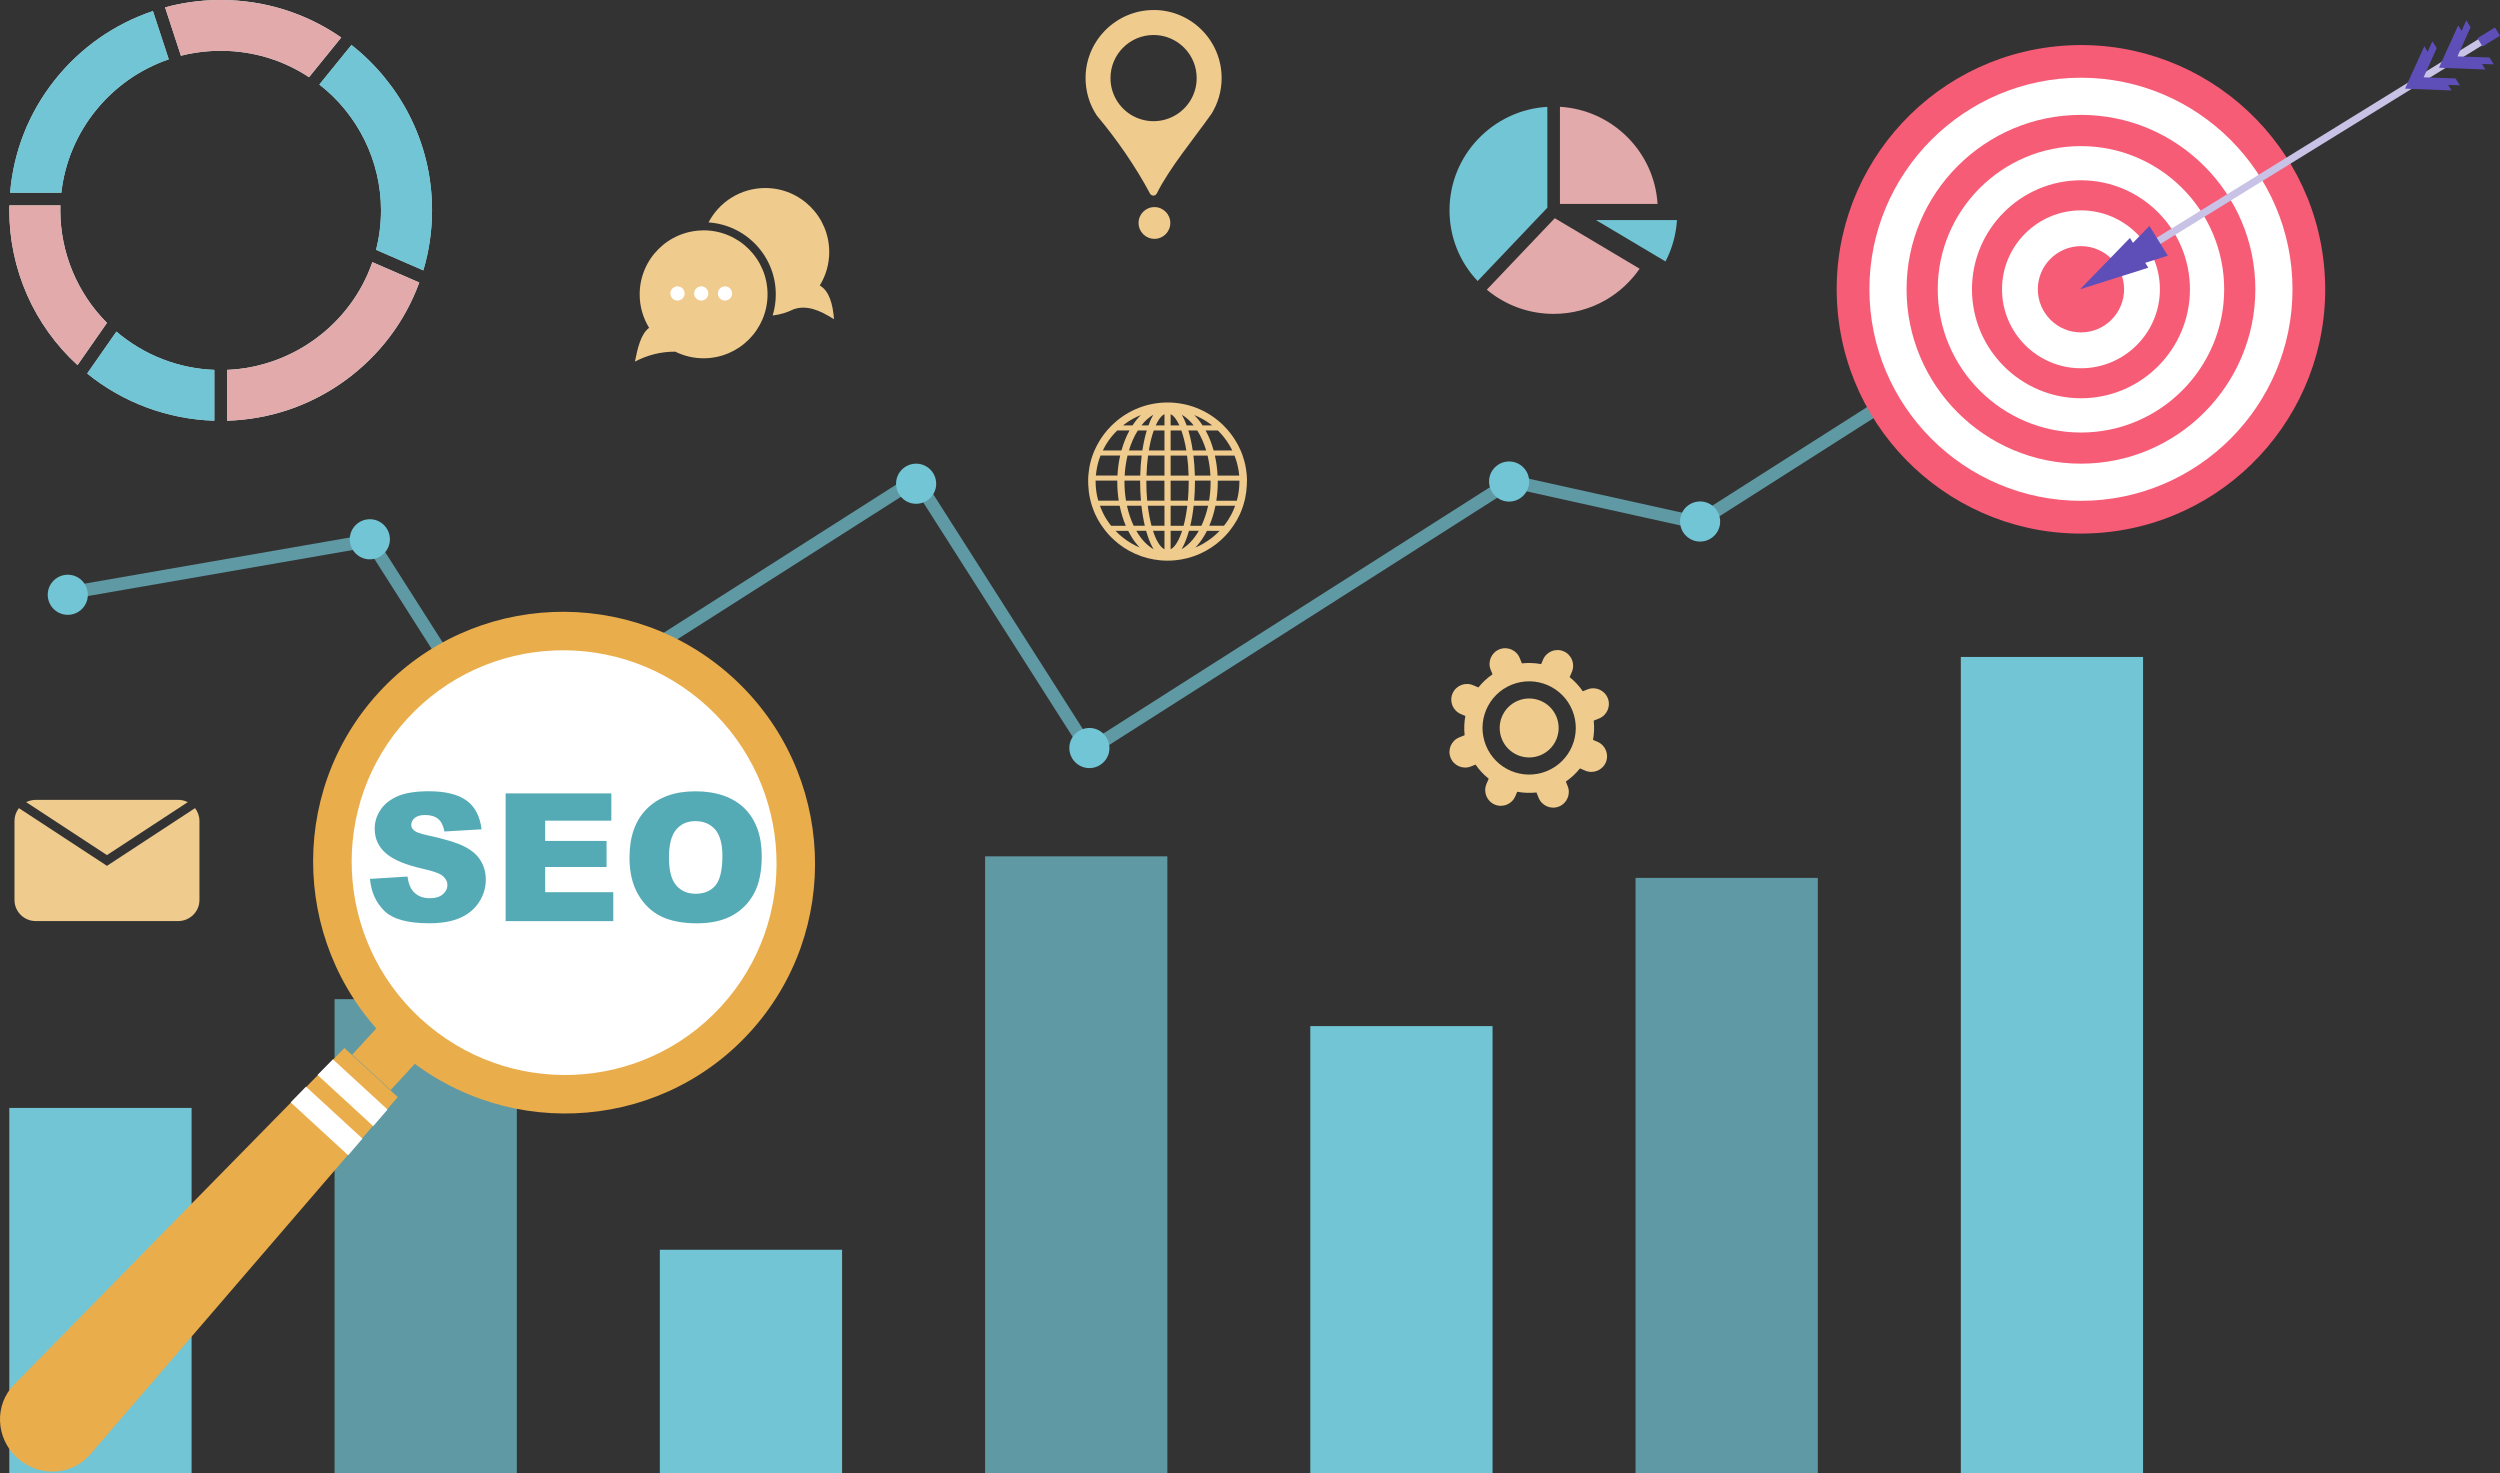 <?xml version="1.0" encoding="UTF-8"?><svg id="Layer_1" xmlns="http://www.w3.org/2000/svg" viewBox="0 0 555.79 327.56"><rect x="0" y="0" width="555.79" height="327.56" fill="#333333" stroke="none"/><path d="M242.07,168.25c-.49,0-.94-.25-1.2-.66l-37.61-59.03-91.3,58.17c-.23.15-.49.22-.76.22-.1,0-.21-.01-.31-.03-.37-.08-.69-.3-.89-.63l-28.39-44.57-66.14,11.5c-.09.02-.17.02-.25.02-.68,0-1.28-.51-1.4-1.18-.07-.38.02-.75.24-1.06.22-.31.55-.52.92-.58l67.07-11.67c.08-.01.16-.02.24-.02.49,0,.94.25,1.2.66l28.14,44.17,91.29-58.17c.24-.15.51-.19.7-.19.52,0,1.03.25,1.27.62l37.61,59.03,92.66-59.04c.23-.15.49-.22.77-.22.1,0,.21.01.31.03l40.88,9.06,72.15-45.97c.23-.15.49-.22.76-.22.49,0,.94.25,1.21.66.2.32.27.7.19,1.07-.08.37-.3.69-.63.89l-72.65,46.29c-.23.15-.49.22-.77.22-.1,0-.21-.01-.31-.03l-40.88-9.06-93.37,59.49c-.23.15-.49.22-.76.22Z" style="fill:#72c5d5; opacity:.7; stroke-width:0px;"/><path d="M373.52,116.35c-.23-2.45,1.58-4.62,4.03-4.85,2.45-.23,4.62,1.58,4.85,4.03.23,2.45-1.58,4.62-4.03,4.85-2.45.23-4.62-1.58-4.85-4.03Z" style="fill:#72c5d5; stroke-width:0px;"/><path d="M331.06,107.46c-.23-2.45,1.58-4.62,4.03-4.85,2.45-.23,4.62,1.58,4.85,4.03.23,2.45-1.58,4.62-4.03,4.85-2.45.23-4.62-1.58-4.85-4.03Z" style="fill:#72c5d5; stroke-width:0px;"/><path d="M237.75,166.71c-.23-2.45,1.58-4.62,4.03-4.85,2.45-.23,4.62,1.58,4.85,4.03.23,2.45-1.58,4.62-4.03,4.85-2.45.23-4.62-1.58-4.85-4.03Z" style="fill:#72c5d5; stroke-width:0px;"/><path d="M199.23,107.95c-.23-2.45,1.58-4.62,4.03-4.85,2.45-.23,4.62,1.58,4.85,4.03.23,2.45-1.58,4.62-4.03,4.85-2.45.23-4.62-1.58-4.85-4.03Z" style="fill:#72c5d5; stroke-width:0px;"/><path d="M106.91,164.24c-.23-2.45,1.58-4.62,4.03-4.85,2.45-.23,4.62,1.58,4.85,4.03.23,2.45-1.58,4.62-4.03,4.85-2.45.23-4.62-1.58-4.85-4.03Z" style="fill:#72c5d5; stroke-width:0px;"/><path d="M77.78,120.3c-.23-2.45,1.58-4.62,4.03-4.85,2.45-.23,4.62,1.58,4.85,4.03.23,2.45-1.58,4.62-4.03,4.85-2.45.23-4.62-1.58-4.85-4.03Z" style="fill:#72c5d5; stroke-width:0px;"/><path d="M10.63,132.64c-.23-2.45,1.58-4.62,4.03-4.85,2.45-.23,4.62,1.58,4.85,4.03.23,2.45-1.58,4.62-4.03,4.85-2.45.23-4.62-1.58-4.85-4.03Z" style="fill:#72c5d5; stroke-width:0px;"/><polygon points="435.32 58.21 456.55 86.36 473.83 52.29 435.32 58.21" style="fill:#72c5d5; stroke-width:0px;"/><rect x="2.07" y="246.31" width="40.52" height="81.26" style="fill:#72c5d5; stroke-width:0px;"/><rect x="74.38" y="222.13" width="40.52" height="105.44" style="fill:#72c5d5; opacity:.7; stroke-width:0px;"/><rect x="146.69" y="277.84" width="40.52" height="49.72" style="fill:#72c5d5; stroke-width:0px;"/><rect x="219" y="190.38" width="40.52" height="137.19" style="fill:#72c5d5; opacity:.7; stroke-width:0px;"/><rect x="291.3" y="228.12" width="40.52" height="99.45" style="fill:#72c5d5; stroke-width:0px;"/><g style="opacity:.7;"><rect x="363.61" y="195.17" width="40.52" height="132.39" style="fill:#72c5d5; stroke-width:0px;"/></g><rect x="435.92" y="146.05" width="40.52" height="181.52" style="fill:#72c5d5; stroke-width:0px;"/><circle cx="125.49" cy="191.69" r="53.74" transform="translate(-98.79 144.88) rotate(-45)" style="fill:#fff; stroke-width:0px;"/><path d="M82.25,195.39l8.34-.52c.18,1.36.55,2.39,1.1,3.1.9,1.15,2.19,1.72,3.87,1.72,1.25,0,2.22-.29,2.89-.88.68-.59,1.02-1.27,1.02-2.04s-.32-1.39-.97-1.98c-.65-.58-2.14-1.13-4.49-1.65-3.85-.86-6.59-2.01-8.23-3.45-1.65-1.43-2.48-3.26-2.48-5.48,0-1.46.42-2.84,1.27-4.13.85-1.3,2.12-2.32,3.81-3.06,1.7-.74,4.02-1.11,6.98-1.11,3.63,0,6.39.67,8.3,2.02,1.9,1.35,3.04,3.49,3.4,6.44l-8.27.48c-.22-1.28-.68-2.21-1.38-2.79-.7-.58-1.67-.87-2.91-.87-1.02,0-1.79.22-2.3.65-.52.43-.77.96-.77,1.58,0,.45.21.86.64,1.22.41.37,1.39.72,2.94,1.05,3.83.83,6.58,1.66,8.24,2.51,1.66.85,2.87,1.89,3.62,3.15.76,1.25,1.13,2.65,1.13,4.2,0,1.82-.5,3.5-1.51,5.03-1.01,1.54-2.41,2.7-4.22,3.49-1.81.79-4.09,1.19-6.83,1.19-4.83,0-8.17-.93-10.03-2.79-1.86-1.86-2.91-4.22-3.16-7.09Z" style="fill:#54aab5; stroke-width:0px;"/><path d="M112.4,176.39h23.51v6.06h-14.71v4.51h13.65v5.79h-13.65v5.6h15.14v6.43h-23.93v-28.38Z" style="fill:#54aab5; stroke-width:0px;"/><path d="M139.95,190.61c0-4.63,1.29-8.24,3.87-10.82,2.58-2.58,6.18-3.87,10.78-3.87s8.36,1.27,10.92,3.8c2.56,2.54,3.83,6.09,3.83,10.66,0,3.32-.56,6.04-1.67,8.16-1.12,2.12-2.73,3.78-4.84,4.96-2.11,1.18-4.74,1.77-7.89,1.77s-5.85-.51-7.95-1.53c-2.1-1.02-3.8-2.63-5.1-4.84-1.3-2.21-1.96-4.97-1.96-8.29ZM148.72,190.64c0,2.87.53,4.92,1.6,6.18,1.06,1.25,2.51,1.88,4.35,1.88s3.34-.61,4.38-1.84c1.03-1.23,1.55-3.43,1.55-6.6,0-2.67-.54-4.62-1.62-5.86-1.08-1.23-2.54-1.85-4.39-1.85s-3.19.63-4.26,1.88c-1.07,1.25-1.61,3.32-1.61,6.22Z" style="fill:#54aab5; stroke-width:0px;"/><path d="M163.09,150.79c-22.7-20.87-58.08-19.47-78.86,3.14-20.78,22.6-19.22,57.97,3.49,78.84,22.7,20.87,58.08,19.47,78.86-3.14,20.78-22.6,19.22-57.97-3.49-78.84ZM93.52,226.47c-19.24-17.69-20.56-47.56-2.95-66.72,17.61-19.16,47.49-20.34,66.73-2.65,19.24,17.69,20.56,47.56,2.95,66.71-17.61,19.16-47.49,20.34-66.73,2.65Z" style="fill:#eaad4b; stroke-width:0px;"/><rect x="80.66" y="228.34" width="11.63" height="11.58" transform="translate(181.28 3.25) rotate(42.59)" style="fill:#eaad4b; stroke-width:0px;"/><path d="M20.05,323.34c-4.13,4.79-11.5,5.13-16.27.73-4.78-4.39-5.07-11.76-.63-16.28l60.05-61.17,3.34-3.41,2.51-2.55,3.34-3.41,4.18-4.26,11.86,10.9-3.89,4.52-3.12,3.62-2.33,2.72-3.12,3.62-55.92,64.97Z" style="fill:#eaad4b; stroke-width:0px;"/><polygon points="82.97 250.36 70.59 238.98 74.01 235.5 86.15 246.67 82.97 250.36" style="fill:#fff; stroke-width:0px;"/><polygon points="77.4 256.83 64.62 245.08 68.03 241.59 80.58 253.13 77.4 256.83" style="fill:#fff; stroke-width:0px;"/><circle cx="462.63" cy="64.31" r="54.3" transform="translate(-3.73 38.38) rotate(-4.73)" style="fill:#f75c76; stroke-width:0px;"/><path d="M462.63,111.34c25.93,0,47.03-21.1,47.03-47.03s-21.1-47.03-47.03-47.03-47.03,21.1-47.03,47.03,21.1,47.03,47.03,47.03Z" style="fill:#fff; stroke-width:0px;"/><path d="M462.63,103.08c21.38,0,38.77-17.39,38.77-38.77s-17.39-38.77-38.77-38.77-38.77,17.39-38.77,38.77,17.39,38.77,38.77,38.77Z" style="fill:#f75c76; stroke-width:0px;"/><path d="M462.63,96.16c17.56,0,31.84-14.29,31.84-31.84s-14.29-31.84-31.84-31.84-31.84,14.29-31.84,31.84,14.29,31.84,31.84,31.84Z" style="fill:#fff; stroke-width:0px;"/><path d="M462.63,88.54c13.36,0,24.23-10.87,24.23-24.23s-10.87-24.23-24.23-24.23-24.23,10.87-24.23,24.23,10.87,24.23,24.23,24.23Z" style="fill:#f75c76; stroke-width:0px;"/><path d="M462.63,81.87c9.68,0,17.55-7.87,17.55-17.55s-7.87-17.55-17.55-17.55-17.55,7.87-17.55,17.55,7.87,17.55,17.55,17.55Z" style="fill:#fff; stroke-width:0px;"/><path d="M462.63,73.9c5.29,0,9.59-4.3,9.59-9.59s-4.3-9.59-9.59-9.59-9.59,4.3-9.59,9.59,4.3,9.59,9.59,9.59Z" style="fill:#f75c76; stroke-width:0px;"/><rect x="465" y="32.36" width="95.78" height="1.61" transform="translate(966.72 -208.04) rotate(148.31)" style="fill:#c8c3e6; stroke-width:0px;"/><polygon points="477.6 59.52 473.52 52.9 462.43 64.31 477.6 59.52" style="fill:#5e4fb8; stroke-width:0px;"/><polygon points="481.94 56.84 477.85 50.22 466.77 61.64 481.94 56.84" style="fill:#5e4fb8; stroke-width:0px;"/><polygon points="538.96 10.29 539.91 11.82 536.97 18.3 544.07 18.57 545.02 20.11 534.68 19.71 538.96 10.29" style="fill:#5e4fb8; stroke-width:0px;"/><polygon points="540.76 9.17 541.72 10.7 538.81 17.19 545.91 17.44 546.87 18.97 536.53 18.61 540.76 9.17" style="fill:#5e4fb8; stroke-width:0px;"/><polygon points="546.49 5.64 547.44 7.17 544.5 13.65 551.6 13.92 552.55 15.45 542.22 15.06 546.49 5.64" style="fill:#5e4fb8; stroke-width:0px;"/><polygon points="548.3 4.52 549.25 6.05 546.34 12.54 553.45 12.78 554.4 14.31 544.06 13.96 548.3 4.52" style="fill:#5e4fb8; stroke-width:0px;"/><rect x="551.01" y="7.15" width="4.56" height="2.15" transform="translate(1028.4 -275.44) rotate(148.31)" style="fill:#5e4fb8; stroke-width:0px;"/><path d="M47.65,82.23v11.3c-10.33-.31-20.27-4-28.27-10.49l6.5-9.32c6.1,5.21,13.73,8.2,21.77,8.51Z" style="fill:#baddde; stroke-width:0px;"/><path d="M47.65,82.23v11.3c-10.33-.31-20.27-4-28.27-10.49l6.5-9.32c6.1,5.21,13.73,8.2,21.77,8.51Z" style="fill:#72c5d5; stroke-width:0px;"/><path d="M23.78,71.78l-6.55,9.39C7.58,72.34,2.07,59.89,2.07,46.77c0-.4,0-.76.01-1.1h11.35c-.01.36-.02.73-.02,1.1,0,9.36,3.76,18.4,10.36,25.01Z" style="fill:#d1eced; stroke-width:0px;"/><path d="M23.78,71.78l-6.55,9.39C7.58,72.34,2.07,59.89,2.07,46.77c0-.4,0-.76.01-1.1h11.35c-.01.36-.02.73-.02,1.1,0,9.36,3.76,18.4,10.36,25.01Z" style="fill:#e2aaaa; stroke-width:0px;"/><path d="M37.52,13.19c-12.99,4.43-22.38,16.09-23.88,29.66H2.25c.75-9.17,4.17-17.8,9.92-25.05,5.69-7.16,13.21-12.45,21.83-15.34l3.52,10.73Z" style="fill:#baddde; stroke-width:0px;"/><path d="M37.52,13.19c-12.99,4.43-22.38,16.09-23.88,29.66H2.25c.75-9.17,4.17-17.8,9.92-25.05,5.69-7.16,13.21-12.45,21.83-15.34l3.52,10.73Z" style="fill:#72c5d5; stroke-width:0px;"/><path d="M96.05,46.77c0,4.55-.65,9.03-1.94,13.34l-10.51-4.57c.73-2.85,1.1-5.8,1.1-8.78,0-10.92-5.09-21.26-13.7-27.97l7.13-8.79c5.29,4.15,9.67,9.45,12.75,15.4,3.43,6.64,5.17,13.83,5.17,21.36Z" style="fill:#baddde; stroke-width:0px;"/><path d="M96.05,46.77c0,4.55-.65,9.03-1.94,13.34l-10.51-4.57c.73-2.85,1.1-5.8,1.1-8.78,0-10.92-5.09-21.26-13.7-27.97l7.13-8.79c5.29,4.15,9.67,9.45,12.75,15.4,3.43,6.64,5.17,13.83,5.17,21.36Z" style="fill:#72c5d5; stroke-width:0px;"/><path d="M93.21,62.81c-3.19,8.71-8.84,16.2-16.41,21.72-7.71,5.62-16.79,8.72-26.33,9v-11.3c14.62-.59,27.57-10.2,32.31-23.95l10.43,4.53Z" style="fill:#d1eced; stroke-width:0px;"/><path d="M93.21,62.81c-3.19,8.71-8.84,16.2-16.41,21.72-7.71,5.62-16.79,8.72-26.33,9v-11.3c14.62-.59,27.57-10.2,32.31-23.95l10.43,4.53Z" style="fill:#e2aaaa; stroke-width:0px;"/><path d="M75.86,8.34l-7.16,8.82c-5.83-3.85-12.59-5.87-19.64-5.87-.81,0-1.61.03-2.4.08-2.17.14-4.34.49-6.44,1.02l-3.52-10.75C40.47.61,44.39.07,48.35,0c.24,0,.48,0,.71,0,9.68,0,18.91,2.88,26.8,8.34Z" style="fill:#d1eced; stroke-width:0px;"/><path d="M75.86,8.34l-7.16,8.82c-5.83-3.85-12.59-5.87-19.64-5.87-.81,0-1.61.03-2.4.08-2.17.14-4.34.49-6.44,1.02l-3.52-10.75C40.47.61,44.39.07,48.35,0c.24,0,.48,0,.71,0,9.68,0,18.91,2.88,26.8,8.34Z" style="fill:#e2aaaa; stroke-width:0px;"/><path d="M345.4,69.78c-5.48,0-10.7-1.9-14.86-5.38l15.11-15.89,18.86,11.23c-1.95,2.84-4.53,5.22-7.52,6.95-3.5,2.02-7.51,3.09-11.58,3.09Z" style="fill:#e2aaaa; stroke-width:0px;"/><path d="M346.8,45.34v-21.6c11.65.69,21,10,21.7,21.6h-21.7Z" style="fill:#e2aaaa; stroke-width:0px;"/><path d="M354.8,48.92h18.02c-.2,3.22-1.07,6.36-2.55,9.21l-15.47-9.21Z" style="fill:#72c5d5; stroke-width:0px;"/><path d="M328.5,62.48c-4.04-4.28-6.25-9.82-6.25-15.74,0-12.23,9.63-22.27,21.75-22.99v22.43l-15.5,16.3Z" style="fill:#72c5d5; stroke-width:0px;"/><path d="M277.22,106.86c0-.13,0-.27,0-.4,0-.24-.02-.48-.04-.72,0-.06,0-.12-.01-.18-.04-.46-.1-.92-.17-1.37-.16-1-.42-1.97-.74-2.91-.09-.28-.2-.55-.31-.81-.04-.1-.09-.21-.13-.31-.15-.36-.32-.71-.5-1.05l-.17-.31c-.59-1.1-1.3-2.14-2.11-3.09-.09-.11-.18-.21-.28-.32-.24-.28-.5-.55-.77-.81-.19-.19-.39-.38-.59-.56-3.13-2.82-7.28-4.54-11.83-4.54s-8.69,1.72-11.82,4.54c-.2.18-.4.37-.6.56-.26.26-.52.53-.77.81-.09.11-.19.21-.28.32-.81.95-1.52,1.98-2.11,3.09l-.17.31c-.18.35-.34.7-.5,1.05-.04.1-.09.21-.13.31-.11.27-.21.54-.31.81-.33.93-.58,1.91-.74,2.91-.07.45-.13.91-.17,1.37,0,.06,0,.12-.01.18-.02.24-.03.48-.04.72,0,.13,0,.27,0,.4,0,.07,0,.13,0,.2,0,.25,0,.51.02.76.02.49.06.98.12,1.46.06.46.13.92.23,1.37.05.22.1.45.15.67.09.38.2.76.32,1.13.19.57.4,1.13.64,1.68.04.08.07.16.11.25.18.38.37.76.57,1.12.04.08.09.16.14.24.23.4.47.79.73,1.16.26.39.54.76.83,1.13.4.5.83.98,1.29,1.43.48.48,1,.94,1.53,1.37,3.01,2.38,6.81,3.81,10.94,3.81,0,0,.02,0,.03,0,.01,0,.02,0,.03,0,4.13,0,7.93-1.43,10.93-3.81.54-.42,1.05-.88,1.53-1.37.46-.45.89-.93,1.29-1.43.29-.36.57-.74.83-1.13.26-.38.5-.76.73-1.16.05-.08.1-.16.14-.24.2-.36.39-.74.57-1.12.04-.08.07-.16.11-.25.24-.55.46-1.11.64-1.68.12-.37.23-.74.32-1.13.06-.22.11-.44.15-.67.09-.45.17-.91.23-1.37.06-.48.1-.96.12-1.46.01-.25.02-.51.02-.76,0-.07,0-.13,0-.2ZM275.29,104.19c.08.45.15.9.19,1.37,0,.06.01.12.01.18h-4.8c-.08-1.53-.28-3.03-.6-4.45h4.36c.37.93.65,1.9.83,2.91ZM269.14,107.13c0,1.44-.12,2.84-.34,4.17h-3.32c.12-1.36.18-2.77.18-4.21,0-.08,0-.16,0-.24h3.48c0,.09,0,.19,0,.28ZM249.99,107.13c0-.09,0-.19,0-.28h3.48c0,.08,0,.16,0,.24,0,1.44.06,2.85.18,4.21h-3.32c-.22-1.33-.34-2.73-.34-4.17ZM264.27,107.1c0,1.46-.07,2.87-.19,4.21h-3.83v-4.45h4.02c0,.08,0,.16,0,.24ZM254.85,107.1c0-.08,0-.16,0-.24h4.02v4.45h-3.83c-.13-1.34-.19-2.76-.19-4.21ZM260.25,92.08c.71.35,1.37,1.22,1.94,2.49h-1.94v-2.49ZM258.88,92.08v2.49h-1.94c.57-1.27,1.23-2.14,1.94-2.49ZM258.88,95.7v4.45h-3.48c.28-1.69.65-3.2,1.1-4.45h2.39ZM258.88,101.28v4.45h-4c.05-1.56.17-3.06.35-4.45h3.65ZM258.88,112.43v4.45h-2.88c-.35-1.32-.63-2.82-.83-4.45h3.71ZM258.88,118.01v4.1c-.97-.48-1.86-1.96-2.55-4.1h2.55ZM260.25,122.11v-4.1h2.55c-.69,2.13-1.58,3.62-2.55,4.1ZM260.25,116.89v-4.45h3.71c-.2,1.63-.48,3.14-.83,4.45h-2.88ZM260.25,105.73v-4.45h3.65c.19,1.4.31,2.9.35,4.45h-4ZM260.25,100.15v-4.45h2.39c.44,1.25.82,2.76,1.1,4.45h-3.48ZM264.19,95.7h1.98c.81,1.28,1.48,2.78,1.98,4.45h-2.99c-.24-1.61-.56-3.11-.97-4.45ZM263.82,94.58c-.33-.91-.69-1.71-1.08-2.37.96.56,1.85,1.36,2.64,2.37h-1.56ZM256.39,92.21c-.39.66-.75,1.46-1.08,2.37h-1.56c.79-1.01,1.68-1.81,2.64-2.37ZM254.94,95.7c-.4,1.34-.73,2.84-.97,4.45h-2.99c.5-1.67,1.17-3.18,1.98-4.45h1.98ZM253.81,101.28c-.17,1.42-.28,2.92-.32,4.45h-3.46c.08-1.56.3-3.05.64-4.45h3.14ZM253.76,112.43c.17,1.58.43,3.08.75,4.45h-2.48c-.63-1.33-1.14-2.83-1.49-4.45h3.21ZM254.8,118.01c.11.38.22.75.34,1.11.39,1.18.84,2.18,1.32,2.98-1.48-.84-2.79-2.26-3.84-4.09h2.18ZM262.67,122.1c.49-.8.93-1.8,1.32-2.98.12-.36.23-.73.34-1.11h2.18c-1.05,1.83-2.36,3.25-3.84,4.09ZM264.62,116.89c.32-1.37.58-2.87.75-4.45h3.21c-.35,1.62-.86,3.12-1.49,4.45h-2.48ZM265.64,105.73c-.04-1.53-.15-3.03-.32-4.45h3.14c.34,1.4.56,2.89.64,4.45h-3.46ZM273.22,98.79c.06.1.12.21.18.31.2.34.39.7.56,1.05h-4.15c-.44-1.61-1.04-3.11-1.78-4.45h2.72c.94.92,1.77,1.96,2.46,3.09ZM269.47,94.58h-2.11c-.57-.88-1.2-1.65-1.86-2.3,1.15.46,2.23,1.04,3.23,1.74.26.18.51.36.75.56ZM250.41,94.01c1-.7,2.08-1.28,3.23-1.74-.67.65-1.29,1.42-1.86,2.3h-2.11c.24-.2.5-.38.75-.56ZM245.72,99.1c.06-.1.12-.21.19-.31.69-1.13,1.52-2.17,2.47-3.09h2.72c-.74,1.35-1.34,2.85-1.78,4.45h-4.15c.18-.36.36-.71.56-1.05ZM243.65,105.55c.04-.46.11-.92.19-1.37.18-1.01.46-1.98.83-2.91h4.36c-.32,1.42-.52,2.92-.6,4.45h-4.8c0-.06,0-.12.01-.18ZM243.99,110.64c-.11-.45-.19-.9-.26-1.37-.07-.48-.11-.96-.14-1.46-.01-.25-.02-.51-.02-.76,0-.07,0-.13,0-.2h4.82c0,.09,0,.19,0,.28,0,1.42.11,2.82.32,4.17h-4.55c-.06-.22-.12-.44-.17-.67ZM246.18,115.73c-.06-.08-.11-.16-.16-.24-.23-.36-.45-.74-.64-1.12-.04-.08-.09-.16-.13-.25-.27-.55-.51-1.11-.72-1.68h4.39c.32,1.58.77,3.07,1.36,4.45h-3.26c-.3-.38-.58-.76-.84-1.16ZM249.56,119.45c-.55-.44-1.08-.92-1.56-1.43h2.81c.24.47.49.92.76,1.36.55.89,1.16,1.67,1.8,2.34-.62-.26-1.23-.56-1.81-.9-.7-.41-1.37-.86-2-1.37ZM269.57,119.45c-.63.5-1.3.96-2,1.37-.58.34-1.19.64-1.81.9.64-.67,1.25-1.45,1.8-2.34.27-.43.52-.89.76-1.36h2.81c-.49.51-1.01.99-1.56,1.43ZM273.88,114.11c-.04.08-.08.16-.13.25-.2.38-.42.76-.64,1.12-.05.08-.1.16-.16.24-.26.4-.54.79-.84,1.16h-3.26c.59-1.38,1.05-2.88,1.36-4.45h4.39c-.21.58-.45,1.14-.72,1.68ZM270.41,111.31c.21-1.35.32-2.75.32-4.17,0-.09,0-.19,0-.28h4.81c0,.07,0,.13,0,.2,0,.25,0,.51-.02.76-.02.49-.07.98-.14,1.46-.06.46-.15.92-.25,1.37-.05.22-.11.45-.17.67h-4.55Z" style="fill:#efcb8e; stroke-width:0px;"/><path d="M156.43,51.22c-7.85,0-14.22,6.37-14.22,14.22,0,2.73.77,5.28,2.1,7.44-1.81,1.34-2.53,4.36-3.16,7.51,2.71-1.41,5.67-2.23,8.97-2.21,1.9.94,4.04,1.47,6.3,1.47,7.85,0,14.22-6.37,14.22-14.22s-6.37-14.22-14.22-14.22Z" style="fill:#efcb8e; stroke-width:0px;"/><path d="M185.4,70.97c-3.02-1.94-6.03-3.25-8.97-2.21-1.44.71-3.01,1.19-4.66,1.38.46-1.49.7-3.06.7-4.7,0-8.48-6.61-15.44-14.95-15.99,2.37-4.55,7.13-7.65,12.61-7.65,7.85,0,14.22,6.37,14.22,14.22,0,2.73-.77,5.28-2.1,7.44,2.13,1.27,2.89,4.12,3.16,7.51Z" style="fill:#efcb8e; stroke-width:0px;"/><path d="M149.04,65.24c0-.87.71-1.58,1.58-1.58s1.58.71,1.58,1.58-.71,1.58-1.58,1.58-1.58-.71-1.58-1.58Z" style="fill:#fff; stroke-width:0px;"/><path d="M154.32,65.24c0-.87.71-1.58,1.58-1.58s1.58.71,1.58,1.58-.71,1.58-1.58,1.58-1.58-.71-1.58-1.58Z" style="fill:#fff; stroke-width:0px;"/><path d="M159.6,65.24c0-.87.71-1.58,1.58-1.58s1.58.71,1.58,1.58-.71,1.58-1.58,1.58-1.58-.71-1.58-1.58Z" style="fill:#fff; stroke-width:0px;"/><path d="M23.78,190.1l-17.96-11.77c.64-.32,1.37-.51,2.14-.51h31.64c.77,0,1.5.18,2.14.51l-17.96,11.77Z" style="fill:#efcb8e; stroke-width:0px;"/><path d="M44.34,182.51v17.57c0,2.59-2.12,4.69-4.74,4.69H7.96c-2.62,0-4.74-2.1-4.74-4.69v-17.57c0-1.07.36-2.06.98-2.85l19.58,12.83,19.58-12.83c.61.79.98,1.78.98,2.85Z" style="fill:#efcb8e; stroke-width:0px;"/><path d="M348.52,174.77l-.41-1.02c1.2-.82,2.26-1.81,3.14-2.92l1.18.5c1.77.75,3.81-.07,4.57-1.84.75-1.77-.07-3.81-1.84-4.57l-1.01-.43c.26-1.4.32-2.84.16-4.28,0,0,0,0,0,0l1.19-.48c1.78-.72,2.65-2.75,1.93-4.53s-2.75-2.65-4.53-1.93l-1.02.41c-.82-1.2-1.81-2.26-2.92-3.14l.5-1.18c.75-1.77-.07-3.81-1.84-4.57-1.77-.75-3.81.07-4.57,1.84l-.43,1.01c-1.4-.26-2.84-.32-4.28-.16,0,0,0,0,0,0l-.48-1.19c-.72-1.78-2.75-2.65-4.53-1.93-1.78.72-2.65,2.75-1.93,4.53l.41,1.02c-1.2.82-2.26,1.81-3.14,2.92l-1.18-.5c-1.77-.75-3.81.07-4.57,1.84s.07,3.81,1.84,4.57l1.01.43s0,0,0,0c-.26,1.4-.32,2.84-.16,4.28l-1.19.48c-1.78.72-2.65,2.75-1.93,4.53s2.75,2.65,4.53,1.93l1.02-.41c.82,1.2,1.81,2.26,2.92,3.14l-.5,1.18c-.75,1.77.07,3.81,1.84,4.57,1.77.75,3.81-.07,4.57-1.84l.43-1.01h0c1.4.26,2.84.32,4.28.16l.48,1.19c.72,1.78,2.75,2.65,4.53,1.93,1.78-.72,2.65-2.75,1.93-4.53ZM343.83,171.45c-5.31,2.14-11.35-.43-13.49-5.74-2.14-5.31.43-11.35,5.74-13.49,5.31-2.14,11.35.43,13.49,5.74,2.14,5.31-.43,11.35-5.74,13.49Z" style="fill:#efcb8e; stroke-width:0px;"/><path d="M337.51,155.76c-3.36,1.35-4.98,5.17-3.63,8.53,1.35,3.36,5.17,4.98,8.53,3.63,3.36-1.35,4.98-5.18,3.63-8.53-1.35-3.36-5.17-4.98-8.53-3.63Z" style="fill:#efcb8e; stroke-width:0px;"/><path d="M256.61,2.23c-8.26-.08-15.12,6.58-15.27,14.84-.06,3.19.87,6.16,2.5,8.62h0s0,0,0,0c4.51,5.36,8.72,11.51,11.83,17.35.32.6,1.19.59,1.5-.02,2.83-5.7,8.2-12.11,12.18-17.74,1.42-2.31,2.24-5.02,2.24-7.93,0-8.31-6.69-15.05-14.98-15.13ZM256.46,26.94c-1.8,0-3.49-.5-4.93-1.36-2.79-1.68-4.65-4.73-4.65-8.22,0-5.29,4.29-9.58,9.58-9.58s9.58,4.29,9.58,9.58c0,3.38-1.75,6.35-4.39,8.05-1.49.96-3.28,1.53-5.19,1.53Z" style="fill:#efcb8e; stroke-width:0px;"/><path d="M253.12,49.57c0-1.95,1.58-3.53,3.53-3.53s3.53,1.58,3.53,3.53-1.58,3.53-3.53,3.53-3.53-1.58-3.53-3.53Z" style="fill:#efcb8e; stroke-width:0px;"/></svg>